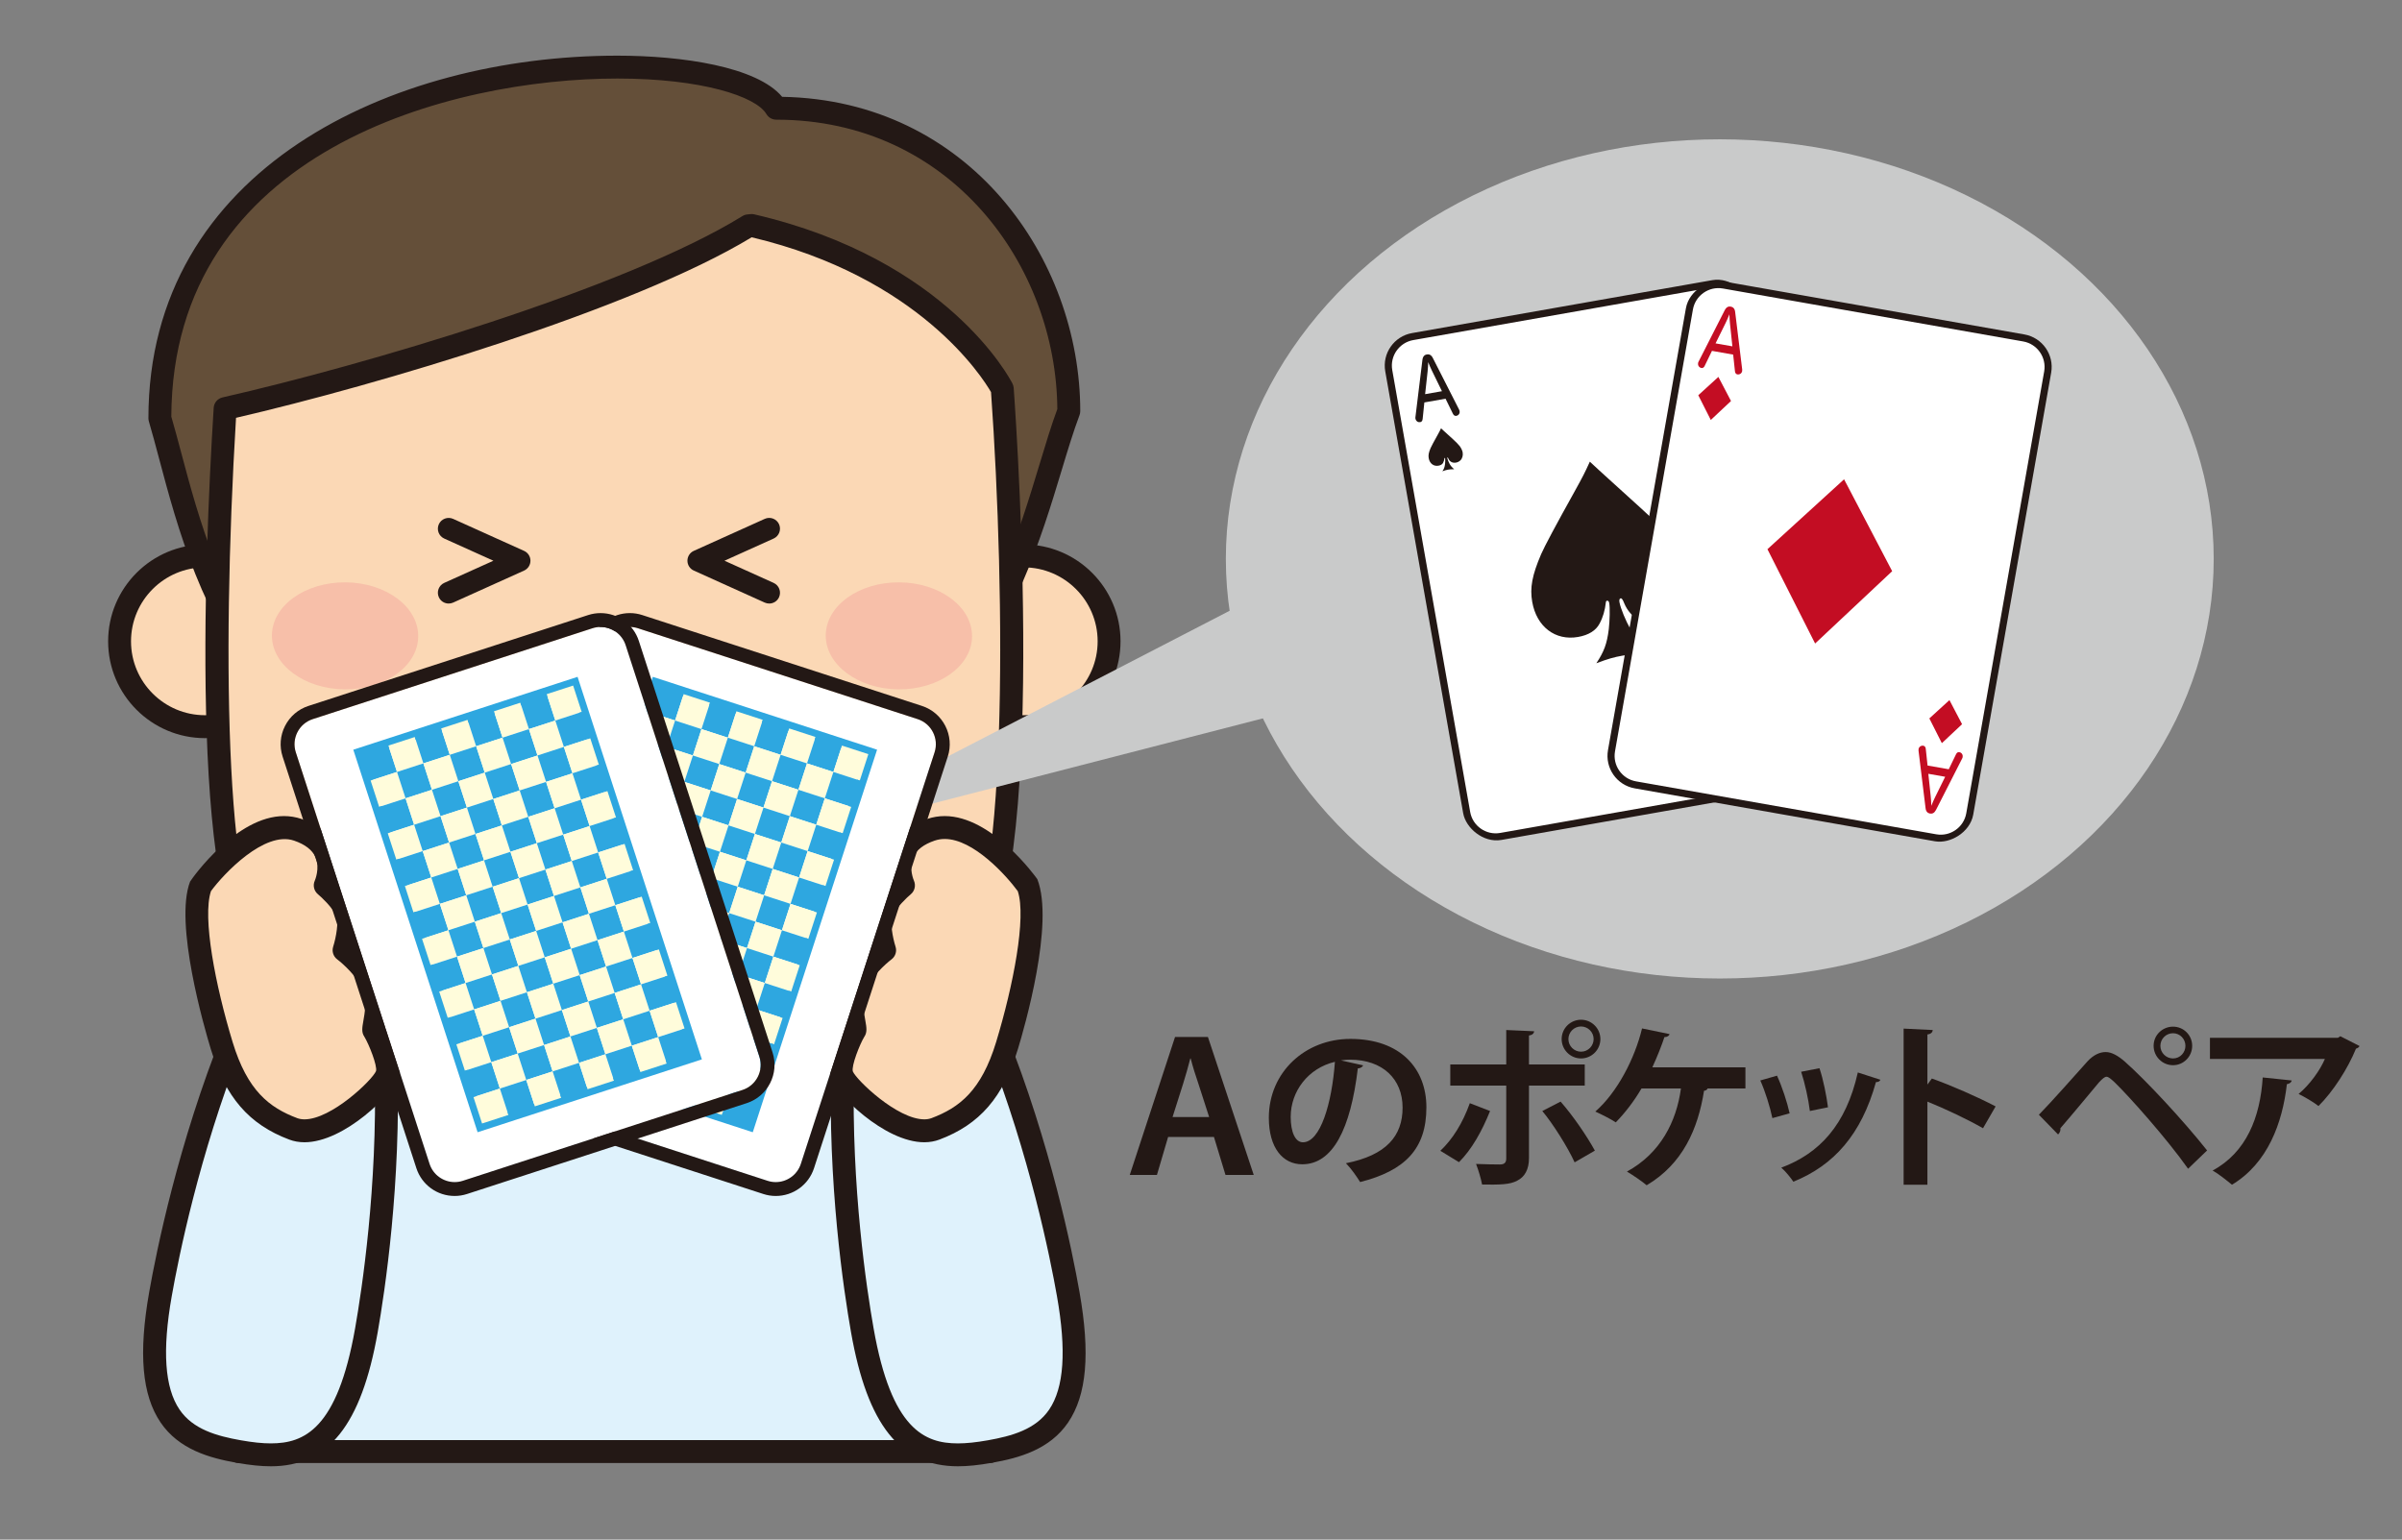 <?xml version="1.0" encoding="UTF-8"?>
<svg xmlns="http://www.w3.org/2000/svg" width="283.915" height="182" version="1.1" viewBox="0 0 283.915 182">
  <rect x="0" y="0" width="283.915" height="182" fill="#808080" stroke="none"/>
  <defs>
    <style>
      .cls-1 {
        fill: #c30d23;
      }

      .cls-2 {
        fill: #fff;
      }

      .cls-3 {
        stroke: #231815;
        stroke-miterlimit: 10;
      }

      .cls-3, .cls-4 {
        fill: #231815;
      }

      .cls-5 {
        fill: #2ea7e0;
      }

      .cls-6 {
        fill: #fbd8b5;
      }

      .cls-7 {
        fill: #f7bfa9;
      }

      .cls-8 {
        fill: #fffcdb;
      }

      .cls-9 {
        fill: #dff2fc;
      }

      .cls-10 {
        fill: #c9caca;
      }

      .cls-11 {
        fill: #f8c5ac;
      }

      .cls-12 {
        fill: #644f39;
      }
    </style>
  </defs>
  <!-- Generator: Adobe Illustrator 28.6.0, SVG Export Plug-In . SVG Version: 1.2.0 Build 709)  -->
  <g>
    <g id="_レイヤー_1" data-name="レイヤー_1">
      <g>
        <path class="cls-9" d="M28.234,171.59h88.766c-2.534-34.009-9.564-61.389-44.38-61.389s-41.851,27.38-44.385,61.389Z"/>
        <path class="cls-4" d="M117,172.945H28.234c-.376,0-.735-.158-.991-.435-.256-.274-.387-.646-.357-1.02,2.257-30.308,7.839-62.645,45.733-62.645s43.471,32.337,45.728,62.645c.03.374-.101.745-.357,1.02-.256.277-.615.435-.991.435ZM29.696,170.235h85.841c-2.872-36.272-11.239-58.679-42.917-58.679s-40.051,22.407-42.923,58.679Z"/>
      </g>
      <g>
        <path class="cls-9" d="M91.18,114.398c-.908,1.687-9.946,13.902-9.946,13.902l-8.619-10.75-9.847,10.75-8.716-13.902,18.19-5.75,18.939,5.75Z"/>
        <path class="cls-4" d="M81.234,129.655c-.41,0-.797-.189-1.056-.509l-7.632-9.517-8.781,9.585c-.285.312-.698.479-1.12.434-.421-.039-.799-.271-1.024-.629l-8.715-13.9c-.223-.358-.268-.794-.124-1.187.145-.392.462-.696.863-.827l18.19-5.75c.258-.078.538-.084.801-.002l18.938,5.75c.388.119.704.404.858.778.155.375.132.8-.06,1.158-.927,1.724-9.118,12.809-10.05,14.067-.249.339-.642.539-1.061.55h-.027ZM72.615,116.195c.015,0,.031,0,.045.003.395.013.764.2,1.01.507l7.518,9.377c2.773-3.764,6.221-8.499,7.879-10.912l-16.817-5.106-16.123,5.095,6.845,10.915,8.646-9.441c.256-.279.619-.438.997-.438Z"/>
      </g>
      <g>
        <g>
          <path class="cls-6" d="M34.325,75.812c0,5.579-4.521,10.089-10.096,10.089s-10.096-4.51-10.096-10.089,4.524-10.097,10.096-10.097,10.096,4.519,10.096,10.097Z"/>
          <path class="cls-4" d="M24.229,87.257c-6.313,0-11.448-5.134-11.448-11.445s5.135-11.452,11.448-11.452,11.448,5.139,11.448,11.452-5.135,11.445-11.448,11.445ZM24.229,67.07c-4.82,0-8.743,3.921-8.743,8.742s3.923,8.735,8.743,8.735,8.743-3.916,8.743-8.735-3.923-8.742-8.743-8.742Z"/>
        </g>
        <g>
          <path class="cls-6" d="M131.094,75.812c0,5.579-4.515,10.089-10.095,10.089s-10.096-4.51-10.096-10.089,4.523-10.097,10.096-10.097,10.095,4.519,10.095,10.097Z"/>
          <path class="cls-4" d="M120.998,87.257c-6.314,0-11.448-5.134-11.448-11.445s5.134-11.452,11.448-11.452,11.448,5.139,11.448,11.452-5.135,11.445-11.448,11.445ZM120.998,67.07c-4.82,0-8.743,3.921-8.743,8.742s3.922,8.735,8.743,8.735,8.743-3.916,8.743-8.735-3.924-8.742-8.743-8.742Z"/>
        </g>
      </g>
      <g>
        <path class="cls-12" d="M18.897,49.44c4.436,15.081,8.561,47.082,53.716,47.082s48.386-33.88,53.718-47.918c0-17.21-12.489-35.809-34.579-35.809C86.149,3.27,18.897,4.07,18.897,49.44Z"/>
        <path class="cls-4" d="M72.613,97.877c-42.196,0-49.475-27.369-53.823-43.72-.413-1.553-.802-3.01-1.192-4.336-.037-.126-.056-.254-.056-.382,0-29.448,28.743-42.86,55.443-42.86,7.613,0,16.477,1.294,19.464,4.866,22.074.388,35.236,19.082,35.236,37.158,0,.166-.03.326-.087.479-.7,1.844-1.389,4.117-2.114,6.52-4.78,15.812-12.779,42.275-52.87,42.275ZM20.249,49.248c.378,1.295.754,2.711,1.156,4.215,4.148,15.598,11.092,41.704,51.208,41.704,38.079,0,45.421-24.28,50.28-40.349.71-2.348,1.383-4.577,2.083-6.461-.117-16.86-12.526-34.209-33.224-34.209-.479,0-.923-.253-1.166-.667-1.227-2.085-7.665-4.197-17.601-4.197-19.547,0-52.601,8.423-52.736,39.963Z"/>
      </g>
      <g>
        <path class="cls-6" d="M118.468,45.96s-7.157-14.098-29.623-19.303l-.385.039c-13.501,8.343-43.883,17.524-61.852,21.6-.706,11.357-3.281,60.655,4.841,65.349,6.783,3.919,22.553,6.439,41.163,6.609,18.614-.171,34.384-2.69,41.167-6.609,9.185-5.308,4.688-67.685,4.688-67.685Z"/>
        <path class="cls-4" d="M72.613,121.608h-.012c-18.853-.176-34.88-2.776-41.828-6.791-8.417-4.864-6.662-48.202-5.515-66.604.037-.602.464-1.103,1.051-1.235,16.339-3.709,47.47-12.804,61.439-21.431.175-.11.371-.176.574-.196l.384-.04c.148-.02.297-.006.443.027,22.82,5.287,30.223,19.408,30.524,20.009.083.159.131.333.145.515.465,6.471,4.279,63.383-5.362,68.955-6.948,4.015-22.977,6.615-41.83,6.791h-.014ZM27.898,49.391c-1.77,29.334-1.148,59.974,4.23,63.08,6.563,3.794,22.078,6.258,40.485,6.428,18.409-.17,33.924-2.634,40.489-6.428,6.131-3.541,5.734-42.299,4.038-66.119-1.022-1.768-8.529-13.62-28.294-18.303-14.112,8.569-44.327,17.492-60.948,21.342Z"/>
      </g>
      <path class="cls-7" d="M49.431,75.235c-.015,3.492-3.916,6.292-8.69,6.255-4.776-.043-8.624-2.908-8.601-6.384.024-3.506,3.92-6.296,8.697-6.266,4.785.033,8.63,2.896,8.594,6.395Z"/>
      <path class="cls-7" d="M114.895,75.235c-.022,3.492-3.926,6.292-8.695,6.255-4.775-.043-8.621-2.908-8.599-6.384.027-3.506,3.918-6.296,8.694-6.266,4.783.033,8.631,2.896,8.6,6.395Z"/>
      <path class="cls-4" d="M72.613,85.23c-.745,0-1.353-.606-1.353-1.354v-2.931c0-.748.608-1.355,1.353-1.355s1.355.607,1.355,1.355v2.931c0,.748-.607,1.354-1.355,1.354Z"/>
      <g>
        <path class="cls-11" d="M55.29,92.208s-.395,16.109,17.884,16.109,16.735-16.109,16.735-16.109h-34.62Z"/>
        <path class="cls-4" d="M73.175,109.672c-6.167,0-11.007-1.755-14.381-5.211-4.975-5.099-4.863-11.995-4.856-12.287.019-.733.618-1.322,1.353-1.322h34.62c.696,0,1.281.531,1.347,1.226.026.294.634,7.234-4.03,12.369-3.149,3.468-7.876,5.225-14.052,5.225ZM56.726,93.564c.22,2.025,1.036,5.976,4.025,9.027,2.846,2.901,7.026,4.372,12.423,4.372,5.368,0,9.416-1.453,12.03-4.316,2.807-3.076,3.311-7.095,3.373-9.083h-31.852Z"/>
      </g>
      <g>
        <path class="cls-4" d="M53.034,71.346c-.488,0-.951-.276-1.165-.75-.29-.645-.002-1.398.637-1.69l5.815-2.621-5.815-2.622c-.642-.292-.927-1.046-.637-1.69.291-.644,1.053-.921,1.689-.636l8.389,3.785c.459.205.752.662.752,1.163,0,.504-.295.959-.752,1.166l-8.389,3.784c-.172.074-.349.112-.524.112Z"/>
        <path class="cls-4" d="M90.92,71.346c-.178,0-.355-.038-.527-.112l-8.389-3.788c-.459-.206-.75-.662-.75-1.163s.294-.958.75-1.163l8.389-3.784c.642-.289,1.397-.01,1.69.636.289.644.001,1.398-.638,1.69l-5.812,2.621,5.812,2.623c.642.292.927,1.045.638,1.69-.213.474-.678.75-1.163.75Z"/>
      </g>
      <g>
        <path class="cls-9" d="M45.616,125.59c.385,11.97-.935,23.883-2.309,31.685-2.61,14.8-8.35,15.502-15.073,14.315-6.721-1.183-11.876-3.809-9.267-18.605,1.375-7.802,4.211-19.451,8.666-30.562l17.983,3.168Z"/>
        <path class="cls-4" d="M32.008,173.332c-1.154,0-2.429-.129-4.007-.41-3.247-.566-6.855-1.584-9.019-4.769-2.199-3.243-2.629-8.134-1.349-15.403.855-4.844,3.418-17.547,8.746-30.832.236-.595.86-.966,1.49-.828l17.983,3.168c.631.109,1.097.649,1.118,1.289.458,14.314-1.478,27.119-2.33,31.961-1.929,10.943-5.825,15.824-12.632,15.824ZM28.486,123.944c-4.959,12.677-7.368,24.64-8.186,29.275-1.138,6.441-.834,10.826.921,13.41,1.592,2.346,4.424,3.131,7.248,3.629,1.421.251,2.546.367,3.538.367,3.932,0,7.861-1.647,9.965-13.586.816-4.638,2.643-16.694,2.322-30.311l-15.809-2.785Z"/>
      </g>
      <g>
        <path class="cls-6" d="M47.56,108.417s3.766,9.863,1.39,14.012c-2.375,4.157-6.693,7.677-9.326,4.406-2.626-3.267-5.355-12.145-4.072-14.821,1.285-2.671,9.509-7.007,12.008-3.597Z"/>
        <path class="cls-4" d="M42.103,129.473c-1.369,0-2.589-.617-3.531-1.788-2.704-3.362-5.876-12.847-4.241-16.258,1.18-2.454,6.394-5.619,10.318-5.619,2.213,0,3.398.983,4.003,1.81.07.095.129.205.172.316.409,1.072,3.92,10.595,1.301,15.167-1.68,2.94-4.79,6.372-8.022,6.372ZM44.649,108.516c-2.934,0-7.173,2.62-7.876,4.081-.882,1.839,1.308,10.156,3.908,13.39.561.699,1.082.779,1.422.779,1.627,0,4.014-2.107,5.672-5.01,1.644-2.871-.396-9.934-1.408-12.666-.199-.225-.653-.574-1.718-.574Z"/>
      </g>
      <g>
        <path class="cls-6" d="M47.646,104.635c1.111,2.767-.239,5.923-3.007,7.033-2.77,1.113-5.924-.232-7.039-3.001-1.107-2.778.231-5.928,3.003-7.035,2.782-1.12,5.928.221,7.042,3.003Z"/>
        <path class="cls-4" d="M42.624,113.413c-2.776,0-5.241-1.664-6.279-4.24-1.384-3.471.302-7.418,3.756-8.796,3.4-1.382,7.444.369,8.802,3.756.671,1.673.652,3.51-.061,5.172-.711,1.663-2.023,2.947-3.698,3.619-.808.324-1.655.489-2.52.489ZM42.631,102.59c-.52,0-1.033.099-1.521.297-2.073.83-3.081,3.194-2.251,5.277.815,2.022,3.235,3.074,5.275,2.248,1.005-.403,1.792-1.173,2.22-2.171.425-.998.439-2.099.037-3.101-.622-1.549-2.096-2.55-3.759-2.55Z"/>
      </g>
      <g>
        <path class="cls-9" d="M99.618,125.59c-.384,11.97.932,23.883,2.309,31.685,2.608,14.8,8.35,15.502,15.073,14.315,6.72-1.183,11.876-3.809,9.265-18.605-1.373-7.802-4.213-19.451-8.664-30.562l-17.983,3.168Z"/>
        <path class="cls-4" d="M113.226,173.332h0c-6.807,0-10.704-4.881-12.632-15.824-.853-4.831-2.79-17.62-2.33-31.961.021-.641.487-1.18,1.118-1.289l17.983-3.168c.628-.142,1.254.233,1.492.828,5.332,13.31,7.89,25.995,8.742,30.832,1.282,7.27.854,12.16-1.347,15.403-2.164,3.185-5.773,4.202-9.019,4.769-1.578.281-2.853.41-4.007.41ZM100.939,126.729c-.321,13.644,1.504,25.684,2.322,30.311,2.102,11.939,6.033,13.586,9.965,13.586h0c.991,0,2.118-.116,3.539-.367,2.822-.498,5.654-1.283,7.246-3.629,1.756-2.584,2.058-6.969.921-13.41-.815-4.629-3.221-16.577-8.185-29.275l-15.809,2.785Z"/>
      </g>
      <g>
        <path class="cls-6" d="M97.674,108.417s-3.767,9.863-1.392,14.012c2.377,4.157,6.696,7.677,9.324,4.406,2.626-3.267,5.359-12.145,4.073-14.821-1.282-2.671-9.505-7.007-12.005-3.597Z"/>
        <path class="cls-4" d="M103.131,129.473h0c-3.232,0-6.343-3.432-8.022-6.373-2.62-4.571.893-14.095,1.301-15.166.044-.111.101-.221.172-.316.605-.826,1.791-1.81,4.005-1.81,3.924,0,9.137,3.165,10.312,5.619,1.64,3.411-1.534,12.895-4.24,16.258-.939,1.171-2.161,1.788-3.527,1.788ZM98.868,109.09c-1.014,2.732-3.054,9.795-1.41,12.663,1.66,2.906,4.045,5.014,5.674,5.014.338,0,.859-.08,1.42-.779,2.603-3.238,4.792-11.551,3.908-13.39-.702-1.465-4.94-4.081-7.873-4.081-1.066,0-1.521.35-1.719.574Z"/>
      </g>
      <g>
        <path class="cls-6" d="M97.585,104.635c-1.11,2.767.238,5.923,3.009,7.033,2.77,1.113,5.924-.232,7.037-3.001,1.106-2.778-.229-5.928-3.005-7.035-2.777-1.12-5.923.221-7.041,3.003Z"/>
        <path class="cls-4" d="M102.61,113.413h0c-.867,0-1.711-.165-2.52-.489-1.674-.671-2.99-1.956-3.701-3.619-.711-1.662-.733-3.499-.06-5.174,1.358-3.387,5.396-5.127,8.802-3.754,3.453,1.378,5.139,5.325,3.757,8.794-1.039,2.578-3.502,4.242-6.279,4.242ZM102.602,102.59c-1.663,0-3.14,1.002-3.761,2.55-.403,1.002-.388,2.103.038,3.101.427.998,1.214,1.768,2.22,2.171,2.049.824,4.461-.226,5.277-2.249.828-2.081-.18-4.449-2.251-5.275-.492-.198-1.003-.297-1.522-.297Z"/>
      </g>
      <g>
        <path class="cls-6" d="M23.728,104.709s6.005-8.467,11.452-6.623c5.453,1.854,3.261,6.58,3.261,6.58,0,0,1.831,1.52,2.532,3.03.698,1.498-.304,4.631-.304,4.631,0,0,2.689,2.022,3.519,4.325.834,2.292-.192,4.868.017,5.167.198.292,1.96,3.727,1.525,5.213-.439,1.489-7.067,7.918-11.059,6.418-3.995-1.502-6.708-4.082-8.473-9.863-1.756-5.777-3.898-15.169-2.472-18.877Z"/>
        <path class="cls-4" d="M35.984,135.029c-.637,0-1.238-.107-1.787-.314-4.765-1.79-7.542-5.001-9.292-10.739-.739-2.43-4.335-14.822-2.441-19.754.376-.601,5.513-7.752,11.103-7.752.705,0,1.393.112,2.05.333,2.083.708,3.485,1.878,4.169,3.48.645,1.508.458,3.021.215,3.969.68.654,1.671,1.731,2.202,2.871.651,1.402.305,3.491.008,4.716.958.841,2.572,2.47,3.253,4.354.694,1.909.338,3.907.148,4.981-.02.114-.04.218-.055.306.586,1.107,2.011,4.086,1.476,5.928-.535,1.817-6.308,7.621-11.049,7.621ZM24.936,105.345c-1.037,3.1.522,11.147,2.56,17.845,1.745,5.733,4.322,7.741,7.65,8.993.248.088.529.137.837.137,3.205,0,8.025-4.654,8.461-5.702.178-.621-.833-3.177-1.375-4.062-.359-.52-.26-1.076-.124-1.853.167-.939.419-2.36-.029-3.59-.57-1.581-2.402-3.211-3.061-3.707-.458-.344-.65-.945-.477-1.492.353-1.106.675-2.99.368-3.647-.467-1.006-1.725-2.191-2.171-2.561-.471-.395-.619-1.055-.364-1.609.002-.008.645-1.469.076-2.768-.373-.855-1.228-1.516-2.544-1.962-3.482-1.173-8.288,3.904-9.808,5.977Z"/>
      </g>
      <g>
        <path class="cls-6" d="M121.507,104.709s-6.008-8.467-11.454-6.623c-5.452,1.854-3.262,6.58-3.262,6.58,0,0-1.83,1.52-2.53,3.03-.7,1.498.301,4.631.301,4.631,0,0-2.687,2.022-3.521,4.325-.831,2.292.197,4.868-.012,5.167-.198.292-1.96,3.727-1.526,5.213.439,1.489,7.065,7.918,11.059,6.418,3.992-1.502,6.706-4.082,8.47-9.863,1.756-5.777,3.9-15.169,2.475-18.877Z"/>
        <path class="cls-4" d="M109.251,135.029h0c-4.742,0-10.515-5.808-11.048-7.615-.537-1.848.89-4.835,1.474-5.934-.016-.093-.034-.191-.055-.306-.192-1.074-.547-3.072.146-4.987.674-1.86,2.304-3.498,3.255-4.344-.297-1.228-.644-3.318.011-4.72.526-1.14,1.517-2.217,2.197-2.871-.242-.948-.429-2.461.217-3.969.684-1.602,2.086-2.772,4.167-3.48.658-.221,1.348-.333,2.049-.333,5.591,0,10.73,7.151,10.946,7.454,2.051,5.226-1.544,17.623-2.283,20.052-1.751,5.738-4.527,8.949-9.29,10.739-.55.206-1.151.314-1.787.314ZM111.665,99.176c-.407,0-.804.066-1.18.191-1.312.446-2.168,1.108-2.541,1.962-.566,1.298.075,2.759.081,2.773.245.556.1,1.213-.366,1.604-.445.37-1.703,1.554-2.17,2.557-.309.667.012,2.55.364,3.648.175.548-.015,1.146-.473,1.494-.661.498-2.497,2.138-3.064,3.703-.446,1.233-.192,2.654-.025,3.594.137.772.235,1.334-.149,1.887-.517.852-1.529,3.407-1.338,4.065.423,1.012,5.241,5.664,8.449,5.666h0c.307,0,.588-.049.836-.137,3.327-1.252,5.901-3.263,7.65-8.993,2.036-6.7,3.595-14.747,2.561-17.845-1.357-1.851-5.246-6.169-8.633-6.169Z"/>
      </g>
    </g>
    <g id="_レイヤー_5" data-name="レイヤー_5">
      <ellipse class="cls-10" cx="203.277" cy="66.07" rx="58.383" ry="49.602"/>
      <polygon class="cls-10" points="92.347 99.597 159.489 82.285 151.841 68.84 92.347 99.597"/>
      <path class="cls-4" d="M138.071,134.401l-1.323,4.492h-3.212l5.354-16.313h3.884l5.417,16.313h-3.338l-1.365-4.492h-5.417ZM142.921,132.05l-1.26-3.906c-.336-.965-.672-2.036-.924-3.023h-.042c-.252.987-.567,2.079-.861,3.023l-1.239,3.906h4.325Z"/>
      <path class="cls-4" d="M161.125,125.939c-.084.188-.336.356-.63.356-.861,7.182-2.96,11.338-6.572,11.338-2.289,0-3.947-1.932-3.947-5.5,0-5.375,4.283-9.322,9.637-9.322,5.942,0,8.986,3.527,8.986,8.083,0,4.935-2.541,7.495-7.832,8.839-.399-.629-.987-1.512-1.68-2.225,4.787-.945,6.698-3.234,6.698-6.572,0-3.381-2.352-5.669-6.215-5.669-.378,0-.714.042-1.071.084l2.625.588ZM157.787,125.52c-3.191.756-5.228,3.507-5.228,6.509,0,1.764.525,3.002,1.449,3.002,2.058,0,3.422-4.598,3.779-9.511Z"/>
      <path class="cls-4" d="M176.126,131.335c-.966,2.395-2.163,4.535-3.674,6.047l-2.205-1.344c1.428-1.344,2.625-3.232,3.485-5.627l2.394.924ZM180.725,128.333v8.566c0,1.344-.504,2.226-1.386,2.666-.882.483-2.058.483-4.157.463-.126-.672-.42-1.68-.714-2.436.924.041,2.394.062,2.813.062.567,0,.756-.252.756-.714v-8.608h-6.614v-2.498h6.614v-4.074l3.296.147c-.021.252-.21.44-.609.504v3.423h6.593v2.498h-6.593ZM184.462,130.223c1.491,1.7,3.107,4.073,4.052,5.795l-2.394,1.386c-.798-1.764-2.583-4.598-3.821-6.068l2.163-1.112ZM186.876,120.544c1.26,0,2.289,1.028,2.289,2.288s-1.029,2.288-2.289,2.288-2.289-1.028-2.289-2.288c0-1.302,1.071-2.288,2.289-2.288ZM188.367,122.832c0-.819-.672-1.491-1.491-1.491s-1.491.672-1.491,1.491.672,1.491,1.491,1.491c.861,0,1.491-.715,1.491-1.491Z"/>
      <path class="cls-4" d="M206.308,126.171v2.498h-4.472c-.042.146-.21.252-.42.273-.714,4.514-2.52,8.65-6.782,11.17-.567-.483-1.659-1.219-2.331-1.617,3.968-2.162,5.858-5.921,6.383-9.826h-4.661c-.882,1.512-1.953,2.897-3.044,4.01-.588-.398-1.68-.944-2.415-1.28,2.562-2.226,4.661-6.235,5.522-9.826l3.254.672c-.042.188-.273.356-.609.356-.294.903-.861,2.352-1.428,3.57h11.002Z"/>
      <path class="cls-4" d="M210.041,127.157c.588,1.26,1.218,3.191,1.491,4.451l-2.037.566c-.273-1.301-.84-3.148-1.428-4.451l1.974-.566ZM222.261,127.64c-.063.168-.252.295-.525.273-1.722,6.193-4.976,9.848-9.763,11.779-.273-.42-.945-1.26-1.428-1.659,4.493-1.68,7.643-5.019,9.049-11.254l2.667.86ZM215.059,126.275c.441,1.28.84,3.296,1.008,4.619l-2.142.44c-.168-1.385-.588-3.296-1.029-4.64l2.163-.42Z"/>
      <path class="cls-4" d="M234.391,133.372c-1.742-1.008-4.493-2.31-6.572-3.149v9.826h-2.812v-18.456l3.443.168c-.021.252-.189.463-.631.525v5.921l.525-.714c2.31.818,5.459,2.205,7.537,3.297l-1.49,2.582Z"/>
      <path class="cls-4" d="M240.995,131.776c1.532-1.554,4.408-4.829,5.773-6.341.693-.735,1.428-1.071,2.121-1.071.713,0,1.469.441,2.246,1.113,2.498,2.205,6.949,6.992,9.742,10.52l-2.246,2.162c-2.52-3.569-6.992-8.588-8.714-10.246-.44-.398-.692-.63-.944-.63-.231.021-.483.252-.861.651-.714.84-3.254,3.926-4.577,5.438.042.23-.042.525-.272.734l-2.268-2.33ZM256.846,121.362c1.26,0,2.268,1.008,2.268,2.268s-1.008,2.289-2.268,2.289-2.289-1.029-2.289-2.289c0-1.302,1.071-2.268,2.289-2.268ZM258.316,123.63c0-.818-.651-1.49-1.47-1.49s-1.49.672-1.49,1.49.672,1.49,1.49,1.49c.861,0,1.47-.713,1.47-1.49Z"/>
      <path class="cls-4" d="M278.894,123.651c-.063.146-.21.252-.42.314-.944,2.33-2.708,5.081-4.431,6.781-.545-.44-1.658-1.092-2.352-1.428,1.323-1.092,2.562-2.834,3.107-4.136h-13.584v-2.499h15.117l.294-.188,2.268,1.155ZM270.873,127.724c-.021.211-.23.379-.566.441-.525,4.598-2.268,9.344-6.488,11.884-.566-.462-1.574-1.28-2.289-1.68,3.99-2.142,5.627-6.299,5.922-11.002l3.422.356Z"/>
    </g>
    <g id="_レイヤー_2" data-name="レイヤー_2">
      <g>
        <g>
          <rect class="cls-3" x="168.508" y="36.284" width="42.84" height="59.84" rx="3.4" ry="3.4" transform="translate(-8.611 33.986) rotate(-10)"/>
          <g>
            <g>
              <rect class="cls-2" x="168.678" y="36.454" width="42.5" height="59.5" rx="3.23" ry="3.23" transform="translate(-8.611 33.987) rotate(-10)"/>
              <path class="cls-4" d="M202.538,33.944c1.661-.293,3.252.821,3.545,2.482l9.21,52.235c.293,1.662-.821,3.252-2.482,3.545l-35.492,6.258c-1.661.293-3.252-.82-3.545-2.482l-9.21-52.235c-.293-1.661.821-3.252,2.482-3.545l35.492-6.258M202.479,33.609l-35.492,6.258c-1.842.325-3.083,2.097-2.758,3.939l9.21,52.235c.325,1.842,2.097,3.083,3.939,2.758l35.492-6.258c1.842-.325,3.083-2.097,2.758-3.939l-9.21-52.235c-.325-1.842-2.097-3.083-3.939-2.758h0Z"/>
            </g>
            <g>
              <path class="cls-4" d="M168.153,49.529c-.019.239-.136.348-.291.375-.052.009-.112.01-.167,0-.188-.036-.353-.192-.391-.411-.01-.057-.013-.116-.002-.186l.827-6.772c.051-.4.245-.591.518-.639.28-.049.536.062.713.423l3.104,6.099c.034.063.052.118.062.176.04.228-.064.413-.237.511-.048.029-.098.047-.149.056-.155.027-.311-.043-.411-.261l-.866-1.769-2.506.442-.202,1.957ZM170.438,46.244l-1.177-2.409c-.144-.298-.317-.68-.448-1.029-.01.374-.035.791-.074,1.131l-.291,2.659,1.99-.351Z"/>
              <path class="cls-4" d="M171.592,51.783c.513.468.767.72.948.956.166.215.307.522.345.736.065.367-.042.746-.279.957-.14.129-.316.219-.508.253-.412.073-.746-.107-.905-.481-.041-.103-.064-.134-.092-.129s-.039.042-.029.098c.027.152.159.472.277.678.135.238.273.394.533.616-.371.007-.549.021-.74.055-.209.037-.369.083-.653.191.193-.29.268-.49.314-.858.025-.22.033-.541.012-.66-.008-.045-.029-.064-.057-.059-.017.003-.026.016-.028.04-.023.201-.073.379-.16.54-.092.173-.275.287-.541.334-.576.101-1.045-.258-1.156-.884-.063-.355-.003-.674.224-1.202q.128-.296.84-1.573c.225-.406.259-.476.389-.76.16.152.319.293.479.439l.789.716Z"/>
            </g>
            <g>
              <path class="cls-4" d="M211.769,82.522c.019-.239.136-.348.291-.375.052-.009.112-.01.167,0,.188.036.353.193.391.411.01.057.013.116.003.186l-.827,6.772c-.051.4-.245.591-.518.639-.28.049-.536-.063-.713-.423l-3.104-6.099c-.034-.063-.052-.118-.062-.175-.04-.228.064-.413.237-.512.048-.029.098-.047.15-.056.155-.027.311.043.411.261l.866,1.768,2.506-.442.202-1.957ZM209.484,85.806l1.177,2.409c.144.298.318.68.448,1.03.01-.374.035-.791.074-1.131l.291-2.659-1.99.351Z"/>
              <path class="cls-4" d="M208.11,80.307c-.513-.469-.767-.72-.948-.956-.166-.215-.307-.522-.345-.736-.065-.366.043-.746.279-.956.14-.13.316-.219.508-.253.412-.073.746.107.905.48.041.103.064.134.093.129.028-.005.039-.042.029-.098-.027-.152-.159-.472-.277-.679-.135-.238-.273-.393-.533-.615.371-.007.549-.021.74-.055.209-.037.369-.083.653-.191-.193.29-.268.49-.314.858-.025.219-.032.541-.011.659.008.045.029.064.057.059.017-.003.027-.016.028-.04.023-.201.073-.379.161-.54.091-.173.275-.287.54-.334.576-.101,1.046.258,1.157.884.063.355.002.675-.224,1.203q-.128.296-.839,1.573c-.225.406-.259.476-.389.761-.161-.152-.319-.293-.479-.439l-.789-.716Z"/>
            </g>
            <path class="cls-4" d="M193.862,59.989c2.405,2.194,3.594,3.374,4.443,4.479.778,1.008,1.44,2.445,1.617,3.45.303,1.719-.201,3.498-1.309,4.484-.656.606-1.482,1.025-2.381,1.184-1.93.34-3.497-.502-4.241-2.252-.194-.484-.302-.629-.434-.606s-.184.197-.137.461c.126.714.745,2.213,1.297,3.179.633,1.115,1.28,1.846,2.499,2.886-1.739.034-2.573.099-3.472.257-.978.173-1.731.387-3.059.894.905-1.359,1.258-2.294,1.472-4.022.118-1.03.152-2.535.055-3.091-.037-.212-.135-.304-.268-.28-.079.014-.123.077-.131.187-.106.945-.341,1.778-.753,2.531-.429.812-1.289,1.346-2.532,1.565-2.697.476-4.902-1.208-5.42-4.143-.294-1.666-.012-3.16,1.051-5.638q.6-1.387,3.934-7.373c1.054-1.903,1.215-2.232,1.825-3.566.753.713,1.496,1.372,2.244,2.058l3.699,3.355Z"/>
          </g>
        </g>
        <g>
          <rect class="cls-3" x="186.336" y="44.944" width="59.84" height="42.84" rx="3.4" ry="3.4" transform="translate(113.347 267.811) rotate(-80)"/>
          <g>
            <g>
              <rect class="cls-2" x="186.506" y="45.115" width="59.5" height="42.5" rx="3.23" ry="3.23" transform="translate(113.347 267.811) rotate(-80)"/>
              <path class="cls-4" d="M239.139,40.363c1.661.293,2.775,1.884,2.482,3.545l-9.21,52.234c-.293,1.662-1.883,2.775-3.545,2.482l-35.492-6.258c-1.661-.293-2.775-1.883-2.482-3.545l9.21-52.234c.293-1.661,1.883-2.775,3.545-2.482l35.492,6.258M239.198,40.028l-35.492-6.258c-1.842-.325-3.614.916-3.939,2.758l-9.21,52.234c-.325,1.842.916,3.614,2.758,3.939l35.492,6.258c1.842.325,3.614-.916,3.939-2.758l9.21-52.234c.325-1.842-.916-3.614-2.758-3.939h0Z"/>
            </g>
            <g>
              <path class="cls-1" d="M201.497,43.247c-.099.218-.247.28-.402.253-.052-.009-.109-.029-.157-.058-.165-.098-.266-.301-.227-.52.01-.056.027-.113.061-.176l3.093-6.08c.185-.359.433-.472.705-.424.28.049.482.242.525.641l.831,6.793c.01.071.008.129-.002.186-.04.228-.201.366-.398.399-.055.011-.108.011-.16.002-.155-.027-.278-.147-.297-.386l-.209-1.958-2.506-.442-.859,1.77ZM204.768,40.942l-.282-2.667c-.033-.33-.066-.748-.069-1.121-.137.348-.304.731-.456,1.038l-1.183,2.399,1.99.351Z"/>
              <path class="cls-1" d="M204.604,47.403l-2.389,2.242-1.478-2.924,2.375-2.166,1.491,2.848Z"/>
            </g>
            <g>
              <path class="cls-1" d="M231.199,89.168c.099-.218.247-.28.402-.253.052.009.109.029.157.057.165.098.266.302.227.52-.01.057-.027.113-.061.176l-3.094,6.081c-.185.359-.432.472-.705.424-.28-.049-.482-.242-.525-.641l-.831-6.793c-.01-.071-.008-.129.002-.186.04-.228.202-.366.398-.4.055-.011.108-.011.16-.002.155.027.278.147.297.385l.209,1.958,2.506.442.859-1.77ZM227.928,91.472l.282,2.667c.033.329.066.748.069,1.121.137-.348.304-.731.456-1.038l1.183-2.399-1.99-.351Z"/>
              <path class="cls-1" d="M231.915,85.608l-2.389,2.242-1.478-2.924,2.375-2.166,1.491,2.848Z"/>
            </g>
            <path class="cls-1" d="M223.653,67.521l-9.108,8.549-5.635-11.149,9.058-8.262,5.686,10.862Z"/>
          </g>
        </g>
      </g>
    </g>
    <g id="_レイヤー_3" data-name="レイヤー_3">
      <g>
        <g>
          <path class="cls-2" d="M57.673,128.845c-1.634-.531-2.53-2.291-2-3.925l15.808-48.652c.531-1.633,2.292-2.531,3.926-2l33.058,10.741c1.635.531,2.531,2.292,2.001,3.926l-15.808,48.652c-.531,1.634-2.293,2.531-3.927,2l-33.058-10.741Z"/>
          <path class="cls-4" d="M74.446,74.115c.319,0,.642.049.961.153l33.058,10.741c1.635.531,2.531,2.292,2.001,3.926l-15.808,48.652c-.428,1.315-1.652,2.152-2.967,2.152-.318,0-.641-.049-.96-.152l-33.058-10.741c-1.634-.531-2.53-2.291-2-3.925l15.808-48.652c.428-1.315,1.651-2.153,2.965-2.153M74.447,72.475h0c-2.068,0-3.886,1.32-4.525,3.286l-15.807,48.652c-.811,2.494.559,5.181,3.052,5.991l33.058,10.74c.477.155.971.234,1.467.234,2.068,0,3.887-1.321,4.525-3.285l15.809-48.653c.809-2.494-.56-5.182-3.053-5.992l-33.059-10.741c-.476-.154-.969-.233-1.467-.233h0Z"/>
        </g>
        <g>
          <rect class="cls-2" x="59.542" y="93.236" width="47.056" height="27.381" transform="translate(-44.293 152.889) rotate(-72)"/>
          <rect class="cls-2" x="59.869" y="93.563" width="46.4" height="26.726" transform="translate(-44.294 152.886) rotate(-71.999)"/>
          <path class="cls-5" d="M62.468,125.23l14.693-45.221,26.51,8.613-14.693,45.221-26.51-8.613ZM88.24,132.397l13.984-43.038-24.326-7.903-13.984,43.037,24.326,7.904Z"/>
          <path class="cls-5" d="M102.638,89.149l-1.014,3.118-1.014,3.119-1.014,3.118-1.014,3.119-1.012,3.118-1.014,3.119-1.014,3.119-1.014,3.119-1.013,3.118-1.014,3.119-1.013,3.119-1.014,3.118-1.014,3.118-1.013,3.119-3.119-1.014-3.119-1.014-3.118-1.013-3.119-1.014-3.119-1.013-3.117-1.014-3.119-1.013-3.119-1.014,1.014-3.119,1.014-3.119,1.012-3.118,1.014-3.119,1.014-3.119,1.014-3.119,1.014-3.119,1.013-3.119,1.013-3.119,1.014-3.118,1.014-3.119,1.013-3.119,1.014-3.118,1.013-3.118,3.119,1.013,3.119,1.013,3.119,1.014,3.117,1.013,3.119,1.014,3.119,1.013,3.119,1.013,3.119,1.014M103.257,88.833l-.468-.152-3.119-1.014-3.118-1.013-3.119-1.014-3.118-1.013-3.119-1.014-3.118-1.013-3.119-1.013-3.119-1.013-.467-.152-.152.468-1.014,3.119-1.014,3.119-1.013,3.119-1.014,3.119-1.013,3.119-1.014,3.119-1.014,3.119-1.014,3.119-1.013,3.118-1.014,3.12-1.014,3.119-1.013,3.118-1.014,3.119-1.014,3.118-.15.468.467.151,3.119,1.015,3.118,1.013,3.119,1.014,3.118,1.014,3.119,1.013,3.119,1.015,3.118,1.013,3.119,1.013.468.152.152-.468,1.013-3.119,1.014-3.118,1.013-3.119,1.014-3.118,1.014-3.119,1.014-3.119,1.012-3.118,1.014-3.119,1.014-3.119,1.013-3.118,1.015-3.119,1.013-3.119,1.013-3.119,1.014-3.118.152-.468h0Z"/>
        </g>
        <g>
          <g>
            <g>
              <g>
                <g>
                  <rect class="cls-5" x="77.101" y="81.469" width="3.279" height="3.28" transform="translate(-24.636 132.307) rotate(-71.997)"/>
                  <rect class="cls-8" x="80.219" y="82.483" width="3.28" height="3.279" transform="translate(-23.45 135.963) rotate(-71.991)"/>
                  <rect class="cls-5" x="83.338" y="83.496" width="3.28" height="3.28" transform="translate(-22.246 139.654) rotate(-72.004)"/>
                  <rect class="cls-8" x="86.457" y="84.51" width="3.279" height="3.278" transform="translate(-21.051 143.327) rotate(-72.008)"/>
                  <rect class="cls-5" x="89.575" y="85.522" width="3.279" height="3.28" transform="translate(-19.862 146.989) rotate(-72.006)"/>
                  <rect class="cls-8" x="92.694" y="86.536" width="3.279" height="3.279" transform="translate(-18.686 150.627) rotate(-71.991)"/>
                  <rect class="cls-5" x="95.813" y="87.549" width="3.279" height="3.28" transform="translate(-17.48 154.319) rotate(-72.004)"/>
                  <rect class="cls-8" x="98.932" y="88.562" width="3.279" height="3.28" transform="translate(-16.289 157.986) rotate(-72.004)"/>
                </g>
                <rect class="cls-8" x="76.087" y="84.587" width="3.279" height="3.28" transform="translate(-28.309 133.481) rotate(-71.988)"/>
                <rect class="cls-5" x="79.207" y="85.601" width="3.279" height="3.279" transform="translate(-27.096 137.196) rotate(-72.013)"/>
                <rect class="cls-8" x="82.325" y="86.614" width="3.278" height="3.279" transform="translate(-25.916 140.838) rotate(-72.001)"/>
                <rect class="cls-5" x="85.444" y="87.628" width="3.279" height="3.279" transform="translate(-24.728 144.496) rotate(-71.997)"/>
                <rect class="cls-8" x="88.562" y="88.641" width="3.279" height="3.279" transform="translate(-23.543 148.151) rotate(-71.991)"/>
                <rect class="cls-5" x="91.68" y="89.654" width="3.28" height="3.279" transform="translate(-22.344 151.834) rotate(-71.999)"/>
                <rect class="cls-8" x="94.799" y="90.667" width="3.279" height="3.28" transform="translate(-21.154 155.497) rotate(-71.998)"/>
                <rect class="cls-5" x="97.918" y="91.681" width="3.28" height="3.28" transform="translate(-19.955 159.178) rotate(-72.005)"/>
              </g>
              <g>
                <g>
                  <rect class="cls-5" x="75.074" y="87.706" width="3.279" height="3.279" transform="translate(-31.973 134.677) rotate(-71.991)"/>
                  <rect class="cls-8" x="78.193" y="88.719" width="3.279" height="3.28" transform="translate(-30.77 138.371) rotate(-72.005)"/>
                  <rect class="cls-5" x="81.312" y="89.733" width="3.279" height="3.279" transform="translate(-29.571 142.053) rotate(-72.013)"/>
                  <rect class="cls-8" x="84.43" y="90.746" width="3.279" height="3.279" transform="translate(-28.406 145.663) rotate(-71.984)"/>
                  <rect class="cls-5" x="87.549" y="91.76" width="3.279" height="3.279" transform="translate(-27.188 149.386) rotate(-72.013)"/>
                  <rect class="cls-8" x="90.668" y="92.773" width="3.279" height="3.279" transform="translate(-26.027 152.991) rotate(-71.983)"/>
                  <rect class="cls-5" x="93.786" y="93.786" width="3.279" height="3.279" transform="translate(-24.81 156.709) rotate(-72.008)"/>
                  <rect class="cls-8" x="96.905" y="94.799" width="3.279" height="3.28" transform="translate(-23.622 160.368) rotate(-72.004)"/>
                </g>
                <rect class="cls-8" x="74.061" y="90.825" width="3.279" height="3.279" transform="translate(-35.621 135.912) rotate(-72.013)"/>
                <rect class="cls-5" x="77.18" y="91.838" width="3.279" height="3.279" transform="translate(-34.446 139.538) rotate(-71.992)"/>
                <rect class="cls-8" x="80.298" y="92.852" width="3.28" height="3.279" transform="translate(-33.249 143.218) rotate(-71.999)"/>
                <rect class="cls-5" x="83.416" y="93.865" width="3.28" height="3.279" transform="translate(-32.061 146.877) rotate(-71.996)"/>
                <rect class="cls-8" x="86.535" y="94.878" width="3.28" height="3.28" transform="translate(-30.862 150.562) rotate(-72.005)"/>
                <rect class="cls-5" x="89.655" y="95.892" width="3.279" height="3.279" transform="translate(-29.671 154.227) rotate(-72.004)"/>
                <rect class="cls-8" x="92.773" y="96.905" width="3.279" height="3.279" transform="translate(-28.485 157.883) rotate(-71.999)"/>
                <rect class="cls-5" x="95.891" y="97.918" width="3.279" height="3.279" transform="translate(-27.301 161.533) rotate(-71.992)"/>
              </g>
            </g>
            <g>
              <g>
                <g>
                  <rect class="cls-5" x="73.047" y="93.943" width="3.279" height="3.28" transform="translate(-39.3 137.071) rotate(-71.997)"/>
                  <rect class="cls-8" x="76.166" y="94.957" width="3.279" height="3.279" transform="translate(-38.103 140.753) rotate(-72.004)"/>
                  <rect class="cls-5" x="79.285" y="95.97" width="3.279" height="3.279" transform="translate(-36.909 144.426) rotate(-72.008)"/>
                  <rect class="cls-8" x="82.403" y="96.983" width="3.279" height="3.279" transform="translate(-35.732 148.056) rotate(-71.991)"/>
                  <rect class="cls-5" x="85.522" y="97.997" width="3.279" height="3.28" transform="translate(-34.542 151.721) rotate(-71.99)"/>
                  <rect class="cls-8" x="88.641" y="99.01" width="3.279" height="3.279" transform="translate(-33.321 155.454) rotate(-72.021)"/>
                  <rect class="cls-5" x="91.76" y="100.024" width="3.279" height="3.279" transform="translate(-32.159 159.056) rotate(-71.991)"/>
                  <rect class="cls-8" x="94.879" y="101.037" width="3.279" height="3.28" transform="translate(-30.949 162.763) rotate(-72.01)"/>
                </g>
                <rect class="cls-8" x="72.034" y="97.062" width="3.279" height="3.279" transform="translate(-42.97 138.251) rotate(-71.991)"/>
                <rect class="cls-5" x="75.153" y="98.076" width="3.279" height="3.28" transform="translate(-41.77 141.944) rotate(-72.004)"/>
                <rect class="cls-8" x="78.271" y="99.089" width="3.28" height="3.279" transform="translate(-40.583 145.598) rotate(-71.998)"/>
                <rect class="cls-5" x="81.39" y="100.102" width="3.279" height="3.279" transform="translate(-39.384 149.284) rotate(-72.008)"/>
                <rect class="cls-8" x="84.509" y="101.115" width="3.279" height="3.279" transform="translate(-38.2 152.931) rotate(-71.999)"/>
                <rect class="cls-5" x="87.628" y="102.129" width="3.279" height="3.279" transform="translate(-37.003 156.61) rotate(-72.005)"/>
                <rect class="cls-8" x="90.746" y="103.142" width="3.279" height="3.279" transform="translate(-35.82 160.257) rotate(-71.996)"/>
                <rect class="cls-5" x="93.865" y="104.155" width="3.279" height="3.28" transform="translate(-34.619 163.947) rotate(-72.006)"/>
              </g>
              <g>
                <g>
                  <rect class="cls-5" x="71.021" y="100.181" width="3.279" height="3.278" transform="translate(-46.634 139.448) rotate(-71.994)"/>
                  <rect class="cls-8" x="74.139" y="101.194" width="3.279" height="3.28" transform="translate(-45.442 143.119) rotate(-71.997)"/>
                  <rect class="cls-5" x="77.258" y="102.207" width="3.279" height="3.28" transform="translate(-44.244 146.802) rotate(-72.004)"/>
                  <rect class="cls-8" x="80.377" y="103.221" width="3.279" height="3.279" transform="translate(-43.063 150.44) rotate(-71.991)"/>
                  <rect class="cls-5" x="83.495" y="104.234" width="3.28" height="3.279" transform="translate(-41.865 154.126) rotate(-72.001)"/>
                  <rect class="cls-8" x="86.613" y="105.247" width="3.28" height="3.28" transform="translate(-40.677 157.783) rotate(-71.997)"/>
                  <rect class="cls-5" x="89.732" y="106.261" width="3.28" height="3.28" transform="translate(-39.479 161.468) rotate(-72.004)"/>
                  <rect class="cls-8" x="92.852" y="107.274" width="3.28" height="3.28" transform="translate(-38.286 165.136) rotate(-72.005)"/>
                </g>
                <rect class="cls-8" x="70.007" y="103.3" width="3.279" height="3.278" transform="translate(-50.302 140.632) rotate(-71.991)"/>
                <rect class="cls-5" x="73.126" y="104.313" width="3.279" height="3.279" transform="translate(-49.106 144.316) rotate(-71.999)"/>
                <rect class="cls-8" x="76.245" y="105.326" width="3.279" height="3.279" transform="translate(-47.905 148.011) rotate(-72.013)"/>
                <rect class="cls-5" x="79.364" y="106.339" width="3.279" height="3.279" transform="translate(-46.724 151.646) rotate(-71.998)"/>
                <rect class="cls-8" x="82.482" y="107.353" width="3.278" height="3.279" transform="translate(-45.532 155.314) rotate(-71.999)"/>
                <rect class="cls-5" x="85.601" y="108.366" width="3.278" height="3.279" transform="translate(-44.341 158.981) rotate(-71.999)"/>
                <rect class="cls-8" x="88.719" y="109.379" width="3.279" height="3.28" transform="translate(-43.158 162.625) rotate(-71.99)"/>
                <rect class="cls-5" x="91.838" y="110.393" width="3.279" height="3.28" transform="translate(-41.954 166.325) rotate(-72.004)"/>
              </g>
            </g>
          </g>
          <g>
            <g>
              <g>
                <rect class="cls-5" x="68.994" y="106.418" width="3.279" height="3.279" transform="translate(-53.967 141.827) rotate(-71.993)"/>
                <rect class="cls-8" x="72.113" y="107.432" width="3.279" height="3.279" transform="translate(-52.769 145.518) rotate(-72.004)"/>
                <rect class="cls-5" x="75.231" y="108.445" width="3.279" height="3.279" transform="translate(-51.58 149.174) rotate(-71.999)"/>
                <rect class="cls-8" x="78.35" y="109.458" width="3.28" height="3.28" transform="translate(-50.392 152.832) rotate(-71.996)"/>
                <rect class="cls-5" x="81.469" y="110.472" width="3.28" height="3.279" transform="translate(-49.192 156.523) rotate(-72.007)"/>
                <rect class="cls-8" x="84.588" y="111.485" width="3.279" height="3.279" transform="translate(-48.003 160.184) rotate(-72.004)"/>
                <rect class="cls-5" x="87.706" y="112.498" width="3.279" height="3.279" transform="translate(-46.82 163.826) rotate(-71.994)"/>
                <rect class="cls-8" x="90.825" y="113.511" width="3.279" height="3.28" transform="translate(-45.615 167.53) rotate(-72.01)"/>
              </g>
              <rect class="cls-8" x="67.981" y="109.537" width="3.279" height="3.279" transform="translate(-57.631 143.026) rotate(-71.997)"/>
              <rect class="cls-5" x="71.099" y="110.55" width="3.279" height="3.279" transform="translate(-56.438 146.698) rotate(-71.999)"/>
              <rect class="cls-8" x="74.218" y="111.564" width="3.279" height="3.279" transform="translate(-55.251 150.35) rotate(-71.993)"/>
              <rect class="cls-5" x="77.336" y="112.577" width="3.279" height="3.28" transform="translate(-54.053 154.042) rotate(-72.004)"/>
              <rect class="cls-8" x="80.455" y="113.59" width="3.279" height="3.28" transform="translate(-52.86 157.71) rotate(-72.005)"/>
              <rect class="cls-5" x="83.575" y="114.603" width="3.279" height="3.279" transform="translate(-51.662 161.396) rotate(-72.013)"/>
              <rect class="cls-8" x="86.693" y="115.617" width="3.279" height="3.278" transform="translate(-50.493 164.997) rotate(-71.986)"/>
              <rect class="cls-5" x="89.811" y="116.629" width="3.28" height="3.281" transform="translate(-49.287 168.705) rotate(-72.003)"/>
            </g>
            <g>
              <g>
                <rect class="cls-5" x="66.967" y="112.655" width="3.279" height="3.28" transform="translate(-61.293 144.235) rotate(-72.004)"/>
                <rect class="cls-8" x="70.086" y="113.669" width="3.279" height="3.279" transform="translate(-60.099 147.909) rotate(-72.008)"/>
                <rect class="cls-5" x="73.205" y="114.682" width="3.278" height="3.28" transform="translate(-58.912 151.561) rotate(-72.001)"/>
                <rect class="cls-8" x="76.323" y="115.696" width="3.279" height="3.279" transform="translate(-57.731 155.19) rotate(-71.986)"/>
                <rect class="cls-5" x="79.442" y="116.709" width="3.279" height="3.28" transform="translate(-56.521 158.92) rotate(-72.013)"/>
                <rect class="cls-8" x="82.561" y="117.722" width="3.279" height="3.28" transform="translate(-55.34 162.552) rotate(-71.998)"/>
                <rect class="cls-5" x="85.68" y="118.736" width="3.279" height="3.279" transform="translate(-54.151 166.213) rotate(-71.996)"/>
                <rect class="cls-8" x="88.798" y="119.749" width="3.279" height="3.28" transform="translate(-52.96 169.879) rotate(-71.996)"/>
              </g>
              <rect class="cls-8" x="65.954" y="115.774" width="3.278" height="3.279" transform="translate(-64.968 145.383) rotate(-71.986)"/>
              <rect class="cls-5" x="69.072" y="116.787" width="3.279" height="3.279" transform="translate(-63.772 149.074) rotate(-71.997)"/>
              <rect class="cls-8" x="72.191" y="117.8" width="3.28" height="3.28" transform="translate(-62.58 152.743) rotate(-71.998)"/>
              <rect class="cls-5" x="75.311" y="118.815" width="3.279" height="3.279" transform="translate(-61.379 156.447) rotate(-72.013)"/>
              <rect class="cls-8" x="78.429" y="119.828" width="3.279" height="3.279" transform="translate(-60.202 160.058) rotate(-71.991)"/>
              <rect class="cls-5" x="81.547" y="120.841" width="3.28" height="3.279" transform="translate(-59.011 163.726) rotate(-71.991)"/>
              <rect class="cls-8" x="84.666" y="121.854" width="3.279" height="3.28" transform="translate(-57.804 167.446) rotate(-72.013)"/>
              <rect class="cls-5" x="87.786" y="122.867" width="3.279" height="3.28" transform="translate(-56.624 171.076) rotate(-71.998)"/>
            </g>
          </g>
          <g>
            <g>
              <rect class="cls-5" x="64.941" y="118.893" width="3.28" height="3.278" transform="translate(-68.633 146.578) rotate(-71.987)"/>
              <rect class="cls-8" x="68.059" y="119.906" width="3.28" height="3.28" transform="translate(-67.436 150.277) rotate(-72.001)"/>
              <rect class="cls-5" x="71.178" y="120.92" width="3.279" height="3.279" transform="translate(-66.241 153.958) rotate(-72.007)"/>
              <rect class="cls-8" x="74.297" y="121.933" width="3.279" height="3.28" transform="translate(-65.055 157.598) rotate(-71.997)"/>
              <rect class="cls-5" x="77.416" y="122.947" width="3.28" height="3.279" transform="translate(-63.867 161.254) rotate(-71.992)"/>
              <rect class="cls-8" x="80.534" y="123.96" width="3.279" height="3.279" transform="translate(-62.662 164.972) rotate(-72.013)"/>
              <rect class="cls-5" x="83.653" y="124.973" width="3.279" height="3.279" transform="translate(-61.487 168.581) rotate(-71.991)"/>
              <rect class="cls-8" x="86.772" y="125.986" width="3.279" height="3.28" transform="translate(-60.278 172.306) rotate(-72.013)"/>
            </g>
            <rect class="cls-8" x="63.928" y="122.012" width="3.279" height="3.279" transform="translate(-72.295 147.789) rotate(-71.996)"/>
            <rect class="cls-5" x="67.047" y="123.025" width="3.279" height="3.28" transform="translate(-71.096 151.498) rotate(-72.013)"/>
            <rect class="cls-8" x="70.165" y="124.039" width="3.279" height="3.278" transform="translate(-69.917 155.101) rotate(-71.987)"/>
            <rect class="cls-5" x="73.284" y="125.051" width="3.279" height="3.28" transform="translate(-68.713 158.829) rotate(-72.013)"/>
            <rect class="cls-8" x="76.403" y="126.065" width="3.279" height="3.279" transform="translate(-67.531 162.454) rotate(-71.996)"/>
            <rect class="cls-5" x="79.521" y="127.078" width="3.279" height="3.279" transform="translate(-66.332 166.15) rotate(-72.008)"/>
            <rect class="cls-8" x="82.64" y="128.091" width="3.279" height="3.279" transform="translate(-65.148 169.787) rotate(-71.997)"/>
            <rect class="cls-5" x="85.759" y="129.105" width="3.279" height="3.28" transform="translate(-63.956 173.457) rotate(-71.998)"/>
          </g>
        </g>
      </g>
      <g>
        <g>
          <path class="cls-2" d="M54.699,139.586c-1.633.531-3.395-.366-3.925-2l-15.809-48.652c-.53-1.634.366-3.395,2.001-3.925l33.058-10.741c1.633-.531,3.394.366,3.925,2l15.809,48.651c.53,1.634-.367,3.395-2,3.926l-33.059,10.741Z"/>
          <path class="cls-4" d="M70.984,74.115c1.313,0,2.537.838,2.965,2.153l15.809,48.651c.53,1.634-.367,3.395-2,3.926l-33.059,10.741c-.318.104-.643.152-.96.152-1.314,0-2.538-.837-2.965-2.152l-15.809-48.652c-.53-1.634.366-3.395,2.001-3.925l33.058-10.741c.318-.104.642-.153.96-.153M70.984,72.476h0c-.498,0-.991.078-1.467.232l-33.059,10.741c-1.206.392-2.188,1.231-2.766,2.364-.577,1.132-.679,2.42-.287,3.627l15.809,48.652c.639,1.965,2.456,3.285,4.524,3.285.497,0,.991-.078,1.467-.233l33.058-10.74c2.494-.81,3.863-3.498,3.053-5.992l-15.808-48.651c-.638-1.965-2.456-3.285-4.524-3.285h0Z"/>
        </g>
        <g>
          <rect class="cls-2" x="48.67" y="83.399" width="27.381" height="47.056" transform="translate(-29.99 24.504) rotate(-18)"/>
          <rect class="cls-2" x="48.999" y="83.727" width="26.725" height="46.399" transform="translate(-29.989 24.503) rotate(-17.999)"/>
          <path class="cls-5" d="M56.453,133.843l-14.693-45.22,26.509-8.613,14.693,45.221-26.509,8.612ZM81.516,124.493l-13.983-43.037-24.326,7.904,13.984,43.038,24.325-7.904Z"/>
          <path class="cls-5" d="M67.744,81.043l1.012,3.118,1.014,3.119,1.014,3.119,1.013,3.119,1.015,3.118,1.013,3.119,1.014,3.119,1.013,3.119,1.014,3.118,1.014,3.119,1.013,3.119,1.014,3.119,1.013,3.118,1.014,3.119-3.118,1.013-3.12,1.014-3.117,1.014-3.12,1.013-3.118,1.014-3.119,1.013-3.118,1.014-3.118,1.014-1.014-3.118-1.014-3.12-1.014-3.118-1.012-3.118-1.014-3.119-1.014-3.118-1.014-3.119-1.014-3.119-1.013-3.119-1.013-3.118-1.014-3.119-1.014-3.118-1.014-3.119-1.014-3.118,3.119-1.013,3.119-1.014,3.118-1.013,3.119-1.014,3.118-1.013,3.119-1.014,3.118-1.013,3.12-1.013M68.059,80.423l-.468.152-3.119,1.013-3.118,1.013-3.12,1.013-3.118,1.013-3.119,1.014-3.118,1.013-3.119,1.013-3.118,1.014-.468.152.152.468,1.013,3.119,1.014,3.119,1.013,3.118,1.014,3.119,1.014,3.119,1.014,3.119,1.014,3.119,1.013,3.119,1.013,3.119,1.014,3.119,1.013,3.118,1.014,3.119,1.015,3.118,1.012,3.119.152.468.468-.152,3.119-1.014,3.118-1.013,3.119-1.014,3.118-1.013,3.12-1.014,3.117-1.014,3.119-1.013,3.119-1.015.467-.151-.15-.467-1.014-3.119-1.014-3.119-1.014-3.119-1.014-3.119-1.013-3.119-1.014-3.119-1.013-3.119-1.014-3.118-1.014-3.119-1.014-3.119-1.013-3.119-1.014-3.119-1.013-3.119-1.013-3.118-.152-.468h0Z"/>
        </g>
        <g>
          <g>
            <g>
              <g>
                <g>
                  <rect class="cls-5" x="43.219" y="88.562" width="3.28" height="3.279" transform="translate(-25.673 18.272) rotate(-17.996)"/>
                  <rect class="cls-8" x="46.338" y="87.549" width="3.279" height="3.279" transform="translate(-25.213 19.192) rotate(-18.001)"/>
                  <rect class="cls-5" x="49.457" y="86.536" width="3.279" height="3.279" transform="translate(-24.742 20.1) rotate(-17.996)"/>
                  <rect class="cls-8" x="52.575" y="85.522" width="3.279" height="3.279" transform="translate(-24.282 21.02) rotate(-18.001)"/>
                  <rect class="cls-5" x="55.694" y="84.509" width="3.279" height="3.279" transform="translate(-23.818 21.937) rotate(-18.002)"/>
                  <rect class="cls-8" x="58.813" y="83.495" width="3.279" height="3.279" transform="translate(-23.35 22.848) rotate(-18.001)"/>
                  <rect class="cls-5" x="61.931" y="82.482" width="3.279" height="3.279" transform="translate(-22.879 23.755) rotate(-17.996)"/>
                  <rect class="cls-8" x="65.05" y="81.469" width="3.28" height="3.279" transform="translate(-22.427 24.69) rotate(-18.009)"/>
                </g>
                <rect class="cls-8" x="44.233" y="91.681" width="3.28" height="3.279" transform="translate(-26.598 18.748) rotate(-18.004)"/>
                <rect class="cls-5" x="47.352" y="90.667" width="3.279" height="3.279" transform="translate(-26.136 19.666) rotate(-18.007)"/>
                <rect class="cls-8" x="50.47" y="89.654" width="3.279" height="3.279" transform="translate(-25.652 20.561) rotate(-17.993)"/>
                <rect class="cls-5" x="53.589" y="88.641" width="3.279" height="3.279" transform="translate(-25.189 21.478) rotate(-17.995)"/>
                <rect class="cls-8" x="56.707" y="87.628" width="3.28" height="3.279" transform="translate(-24.734 22.405) rotate(-18.004)"/>
                <rect class="cls-5" x="59.826" y="86.614" width="3.279" height="3.279" transform="translate(-24.264 23.314) rotate(-18.001)"/>
                <rect class="cls-8" x="62.945" y="85.601" width="3.279" height="3.279" transform="translate(-23.797 24.227) rotate(-17.999)"/>
                <rect class="cls-5" x="66.063" y="84.588" width="3.279" height="3.279" transform="translate(-23.336 25.147) rotate(-18.003)"/>
              </g>
              <g>
                <g>
                  <rect class="cls-5" x="45.246" y="94.8" width="3.279" height="3.279" transform="translate(-27.507 19.209) rotate(-18.001)"/>
                  <rect class="cls-8" x="48.365" y="93.786" width="3.279" height="3.279" transform="translate(-27.031 20.112) rotate(-17.992)"/>
                  <rect class="cls-5" x="51.483" y="92.773" width="3.279" height="3.279" transform="translate(-26.591 21.054) rotate(-18.012)"/>
                  <rect class="cls-8" x="54.602" y="91.76" width="3.28" height="3.279" transform="translate(-26.102 21.942) rotate(-17.994)"/>
                  <rect class="cls-5" x="57.721" y="90.746" width="3.279" height="3.279" transform="translate(-25.644 22.866) rotate(-18.001)"/>
                  <rect class="cls-8" x="60.84" y="89.733" width="3.279" height="3.279" transform="translate(-25.173 23.773) rotate(-17.996)"/>
                  <rect class="cls-5" x="63.958" y="88.72" width="3.279" height="3.279" transform="translate(-24.713 24.694) rotate(-18.001)"/>
                  <rect class="cls-8" x="67.076" y="87.706" width="3.28" height="3.279" transform="translate(-24.241 25.6) rotate(-17.996)"/>
                </g>
                <rect class="cls-8" x="46.26" y="97.918" width="3.278" height="3.28" transform="translate(-28.429 19.682) rotate(-18.006)"/>
                <rect class="cls-5" x="49.378" y="96.905" width="3.279" height="3.279" transform="translate(-27.958 20.592) rotate(-18.002)"/>
                <rect class="cls-8" x="52.496" y="95.892" width="3.28" height="3.279" transform="translate(-27.483 21.496) rotate(-17.995)"/>
                <rect class="cls-5" x="55.615" y="94.878" width="3.279" height="3.28" transform="translate(-27.025 22.418) rotate(-18.001)"/>
                <rect class="cls-8" x="58.734" y="93.865" width="3.279" height="3.28" transform="translate(-26.552 23.324) rotate(-17.995)"/>
                <rect class="cls-5" x="61.853" y="92.852" width="3.279" height="3.279" transform="translate(-26.103 24.26) rotate(-18.009)"/>
                <rect class="cls-8" x="64.971" y="91.838" width="3.279" height="3.279" transform="translate(-25.628 25.162) rotate(-18.002)"/>
                <rect class="cls-5" x="68.09" y="90.825" width="3.279" height="3.279" transform="translate(-25.152 26.061) rotate(-17.993)"/>
              </g>
            </g>
            <g>
              <g>
                <g>
                  <rect class="cls-5" x="47.273" y="101.037" width="3.278" height="3.279" transform="translate(-29.324 20.13) rotate(-17.992)"/>
                  <rect class="cls-8" x="50.391" y="100.024" width="3.28" height="3.279" transform="translate(-28.886 21.072) rotate(-18.012)"/>
                  <rect class="cls-5" x="53.51" y="99.01" width="3.28" height="3.279" transform="translate(-28.386 21.95) rotate(-17.987)"/>
                  <rect class="cls-8" x="56.629" y="97.997" width="3.279" height="3.279" transform="translate(-27.947 22.893) rotate(-18.007)"/>
                  <rect class="cls-5" x="59.747" y="96.984" width="3.279" height="3.279" transform="translate(-27.472 23.797) rotate(-18.001)"/>
                  <rect class="cls-8" x="62.866" y="95.971" width="3.279" height="3.279" transform="translate(-27.001 24.704) rotate(-17.996)"/>
                  <rect class="cls-5" x="65.985" y="94.957" width="3.28" height="3.279" transform="translate(-26.544 25.631) rotate(-18.003)"/>
                  <rect class="cls-8" x="69.104" y="93.944" width="3.279" height="3.279" transform="translate(-26.069 26.532) rotate(-17.996)"/>
                </g>
                <rect class="cls-8" x="48.286" y="104.156" width="3.279" height="3.279" transform="translate(-30.24 20.597) rotate(-17.994)"/>
                <rect class="cls-5" x="51.404" y="103.142" width="3.28" height="3.279" transform="translate(-29.776 21.513) rotate(-17.995)"/>
                <rect class="cls-8" x="54.524" y="102.129" width="3.279" height="3.279" transform="translate(-29.319 22.436) rotate(-18.001)"/>
                <rect class="cls-5" x="57.642" y="101.116" width="3.279" height="3.279" transform="translate(-28.845 23.341) rotate(-17.995)"/>
                <rect class="cls-8" x="60.761" y="100.102" width="3.279" height="3.279" transform="translate(-28.399 24.277) rotate(-18.009)"/>
                <rect class="cls-5" x="63.879" y="99.089" width="3.28" height="3.279" transform="translate(-27.912 25.166) rotate(-17.994)"/>
                <rect class="cls-8" x="66.998" y="98.076" width="3.279" height="3.279" transform="translate(-27.456 26.093) rotate(-18.001)"/>
                <rect class="cls-5" x="70.117" y="97.062" width="3.28" height="3.279" transform="translate(-26.993 27.011) rotate(-18.003)"/>
              </g>
              <g>
                <g>
                  <rect class="cls-5" x="49.299" y="107.274" width="3.28" height="3.279" transform="translate(-31.169 21.077) rotate(-18.004)"/>
                  <rect class="cls-8" x="52.418" y="106.261" width="3.279" height="3.279" transform="translate(-30.686 21.974) rotate(-17.992)"/>
                  <rect class="cls-5" x="55.537" y="105.248" width="3.279" height="3.279" transform="translate(-30.225 22.893) rotate(-17.996)"/>
                  <rect class="cls-8" x="58.655" y="104.234" width="3.279" height="3.279" transform="translate(-29.764 23.812) rotate(-17.999)"/>
                  <rect class="cls-5" x="61.774" y="103.221" width="3.279" height="3.279" transform="translate(-29.306 24.735) rotate(-18.004)"/>
                  <rect class="cls-8" x="64.893" y="102.208" width="3.28" height="3.28" transform="translate(-28.816 25.621) rotate(-17.987)"/>
                  <rect class="cls-5" x="68.012" y="101.194" width="3.279" height="3.279" transform="translate(-28.381 26.573) rotate(-18.009)"/>
                  <rect class="cls-8" x="71.13" y="100.181" width="3.28" height="3.279" transform="translate(-27.907 27.477) rotate(-18.003)"/>
                </g>
                <rect class="cls-8" x="50.313" y="110.392" width="3.28" height="3.28" transform="translate(-32.07 21.53) rotate(-17.995)"/>
                <rect class="cls-5" x="53.432" y="109.379" width="3.279" height="3.28" transform="translate(-31.611 22.451) rotate(-17.999)"/>
                <rect class="cls-8" x="56.55" y="108.366" width="3.279" height="3.279" transform="translate(-31.172 23.392) rotate(-18.017)"/>
                <rect class="cls-5" x="59.669" y="107.353" width="3.279" height="3.279" transform="translate(-30.674 24.273) rotate(-17.996)"/>
                <rect class="cls-8" x="62.787" y="106.34" width="3.28" height="3.279" transform="translate(-30.207 25.186) rotate(-17.995)"/>
                <rect class="cls-5" x="65.907" y="105.327" width="3.279" height="3.279" transform="translate(-29.748 26.107) rotate(-18)"/>
                <rect class="cls-8" x="69.025" y="104.313" width="3.279" height="3.279" transform="translate(-29.283 27.023) rotate(-18.001)"/>
                <rect class="cls-5" x="72.143" y="103.3" width="3.28" height="3.279" transform="translate(-28.81 27.928) rotate(-17.995)"/>
              </g>
            </g>
          </g>
          <g>
            <g>
              <g>
                <rect class="cls-5" x="51.326" y="113.512" width="3.279" height="3.279" transform="translate(-32.988 22) rotate(-17.998)"/>
                <rect class="cls-8" x="54.445" y="112.499" width="3.28" height="3.279" transform="translate(-32.523 22.915) rotate(-17.999)"/>
                <rect class="cls-5" x="57.564" y="111.485" width="3.279" height="3.279" transform="translate(-32.061 23.832) rotate(-18.001)"/>
                <rect class="cls-8" x="60.682" y="110.471" width="3.28" height="3.28" transform="translate(-31.585 24.736) rotate(-17.994)"/>
                <rect class="cls-5" x="63.801" y="109.458" width="3.28" height="3.28" transform="translate(-31.121 25.652) rotate(-17.995)"/>
                <rect class="cls-8" x="66.92" y="108.445" width="3.279" height="3.279" transform="translate(-30.688 26.605) rotate(-18.018)"/>
                <rect class="cls-5" x="70.038" y="107.432" width="3.279" height="3.279" transform="translate(-30.197 27.489) rotate(-18.001)"/>
                <rect class="cls-8" x="73.157" y="106.418" width="3.28" height="3.279" transform="translate(-29.723 28.391) rotate(-17.994)"/>
              </g>
              <rect class="cls-8" x="52.34" y="116.63" width="3.278" height="3.279" transform="translate(-33.918 22.481) rotate(-18.008)"/>
              <rect class="cls-5" x="55.458" y="115.617" width="3.28" height="3.279" transform="translate(-33.427 23.371) rotate(-17.992)"/>
              <rect class="cls-8" x="58.577" y="114.604" width="3.279" height="3.279" transform="translate(-32.98 24.304) rotate(-18.004)"/>
              <rect class="cls-5" x="61.695" y="113.59" width="3.279" height="3.279" transform="translate(-32.531 25.235) rotate(-18.014)"/>
              <rect class="cls-8" x="64.814" y="112.577" width="3.28" height="3.279" transform="translate(-32.014 26.094) rotate(-17.981)"/>
              <rect class="cls-5" x="67.933" y="111.564" width="3.279" height="3.279" transform="translate(-31.588 27.053) rotate(-18.008)"/>
              <rect class="cls-8" x="71.051" y="110.55" width="3.279" height="3.28" transform="translate(-31.104 27.945) rotate(-17.995)"/>
              <rect class="cls-5" x="74.17" y="109.537" width="3.28" height="3.279" transform="translate(-30.651 28.875) rotate(-18.004)"/>
            </g>
            <g>
              <g>
                <rect class="cls-5" x="53.353" y="119.749" width="3.279" height="3.279" transform="translate(-34.798 22.915) rotate(-17.987)"/>
                <rect class="cls-8" x="56.471" y="118.736" width="3.279" height="3.279" transform="translate(-34.36 23.855) rotate(-18.003)"/>
                <rect class="cls-5" x="59.59" y="117.722" width="3.28" height="3.279" transform="translate(-33.892 24.767) rotate(-18.002)"/>
                <rect class="cls-8" x="62.709" y="116.709" width="3.278" height="3.279" transform="translate(-33.41 25.664) rotate(-17.992)"/>
                <rect class="cls-5" x="65.827" y="115.695" width="3.28" height="3.28" transform="translate(-32.937 26.569) rotate(-17.987)"/>
                <rect class="cls-8" x="68.946" y="114.682" width="3.279" height="3.28" transform="translate(-32.505 27.522) rotate(-18.009)"/>
                <rect class="cls-5" x="72.065" y="113.669" width="3.28" height="3.279" transform="translate(-32.031 28.427) rotate(-18.004)"/>
                <rect class="cls-8" x="75.184" y="112.656" width="3.279" height="3.279" transform="translate(-31.56 29.335) rotate(-18.001)"/>
              </g>
              <rect class="cls-8" x="54.366" y="122.867" width="3.279" height="3.279" transform="translate(-35.712 23.38) rotate(-17.988)"/>
              <rect class="cls-5" x="57.485" y="121.854" width="3.28" height="3.279" transform="translate(-35.274 24.32) rotate(-18.003)"/>
              <rect class="cls-8" x="60.604" y="120.841" width="3.279" height="3.279" transform="translate(-34.799 25.226) rotate(-17.998)"/>
              <rect class="cls-5" x="63.722" y="119.828" width="3.28" height="3.279" transform="translate(-34.333 26.14) rotate(-17.998)"/>
              <rect class="cls-8" x="66.841" y="118.815" width="3.279" height="3.279" transform="translate(-33.859 27.044) rotate(-17.993)"/>
              <rect class="cls-5" x="69.96" y="117.802" width="3.279" height="3.279" transform="translate(-33.408 27.975) rotate(-18.002)"/>
              <rect class="cls-8" x="73.078" y="116.788" width="3.28" height="3.279" transform="translate(-32.945 28.893) rotate(-18.004)"/>
              <rect class="cls-5" x="76.198" y="115.774" width="3.279" height="3.279" transform="translate(-32.462 29.785) rotate(-17.992)"/>
            </g>
          </g>
          <g>
            <g>
              <rect class="cls-5" x="55.379" y="125.986" width="3.28" height="3.28" transform="translate(-36.654 23.872) rotate(-18.003)"/>
              <rect class="cls-8" x="58.498" y="124.973" width="3.279" height="3.279" transform="translate(-36.207 24.804) rotate(-18.014)"/>
              <rect class="cls-5" x="61.617" y="123.959" width="3.278" height="3.279" transform="translate(-35.695 25.673) rotate(-17.988)"/>
              <rect class="cls-8" x="64.735" y="122.946" width="3.28" height="3.28" transform="translate(-35.254 26.612) rotate(-18.002)"/>
              <rect class="cls-5" x="67.854" y="121.933" width="3.279" height="3.279" transform="translate(-34.792 27.53) rotate(-18.004)"/>
              <rect class="cls-8" x="70.973" y="120.92" width="3.28" height="3.279" transform="translate(-34.298 28.414) rotate(-17.987)"/>
              <rect class="cls-5" x="74.092" y="119.906" width="3.279" height="3.28" transform="translate(-33.867 29.368) rotate(-18.009)"/>
              <rect class="cls-8" x="77.211" y="118.893" width="3.279" height="3.279" transform="translate(-33.399 30.279) rotate(-18.007)"/>
            </g>
            <rect class="cls-8" x="56.393" y="129.105" width="3.279" height="3.279" transform="translate(-37.575 24.344) rotate(-18.007)"/>
            <rect class="cls-5" x="59.511" y="128.092" width="3.278" height="3.279" transform="translate(-37.113 25.262) rotate(-18.009)"/>
            <rect class="cls-8" x="62.629" y="127.078" width="3.279" height="3.279" transform="translate(-36.607 26.137) rotate(-17.987)"/>
            <rect class="cls-5" x="65.748" y="126.065" width="3.279" height="3.279" transform="translate(-36.181 27.091) rotate(-18.009)"/>
            <rect class="cls-8" x="68.867" y="125.052" width="3.28" height="3.279" transform="translate(-35.667 27.954) rotate(-17.981)"/>
            <rect class="cls-5" x="71.987" y="124.038" width="3.279" height="3.279" transform="translate(-35.254 28.927) rotate(-18.013)"/>
            <rect class="cls-8" x="75.105" y="123.025" width="3.28" height="3.279" transform="translate(-34.765 29.814) rotate(-17.999)"/>
            <rect class="cls-5" x="78.224" y="122.012" width="3.279" height="3.279" transform="translate(-34.29 30.717) rotate(-17.993)"/>
          </g>
        </g>
      </g>
    </g>
  </g>
</svg>